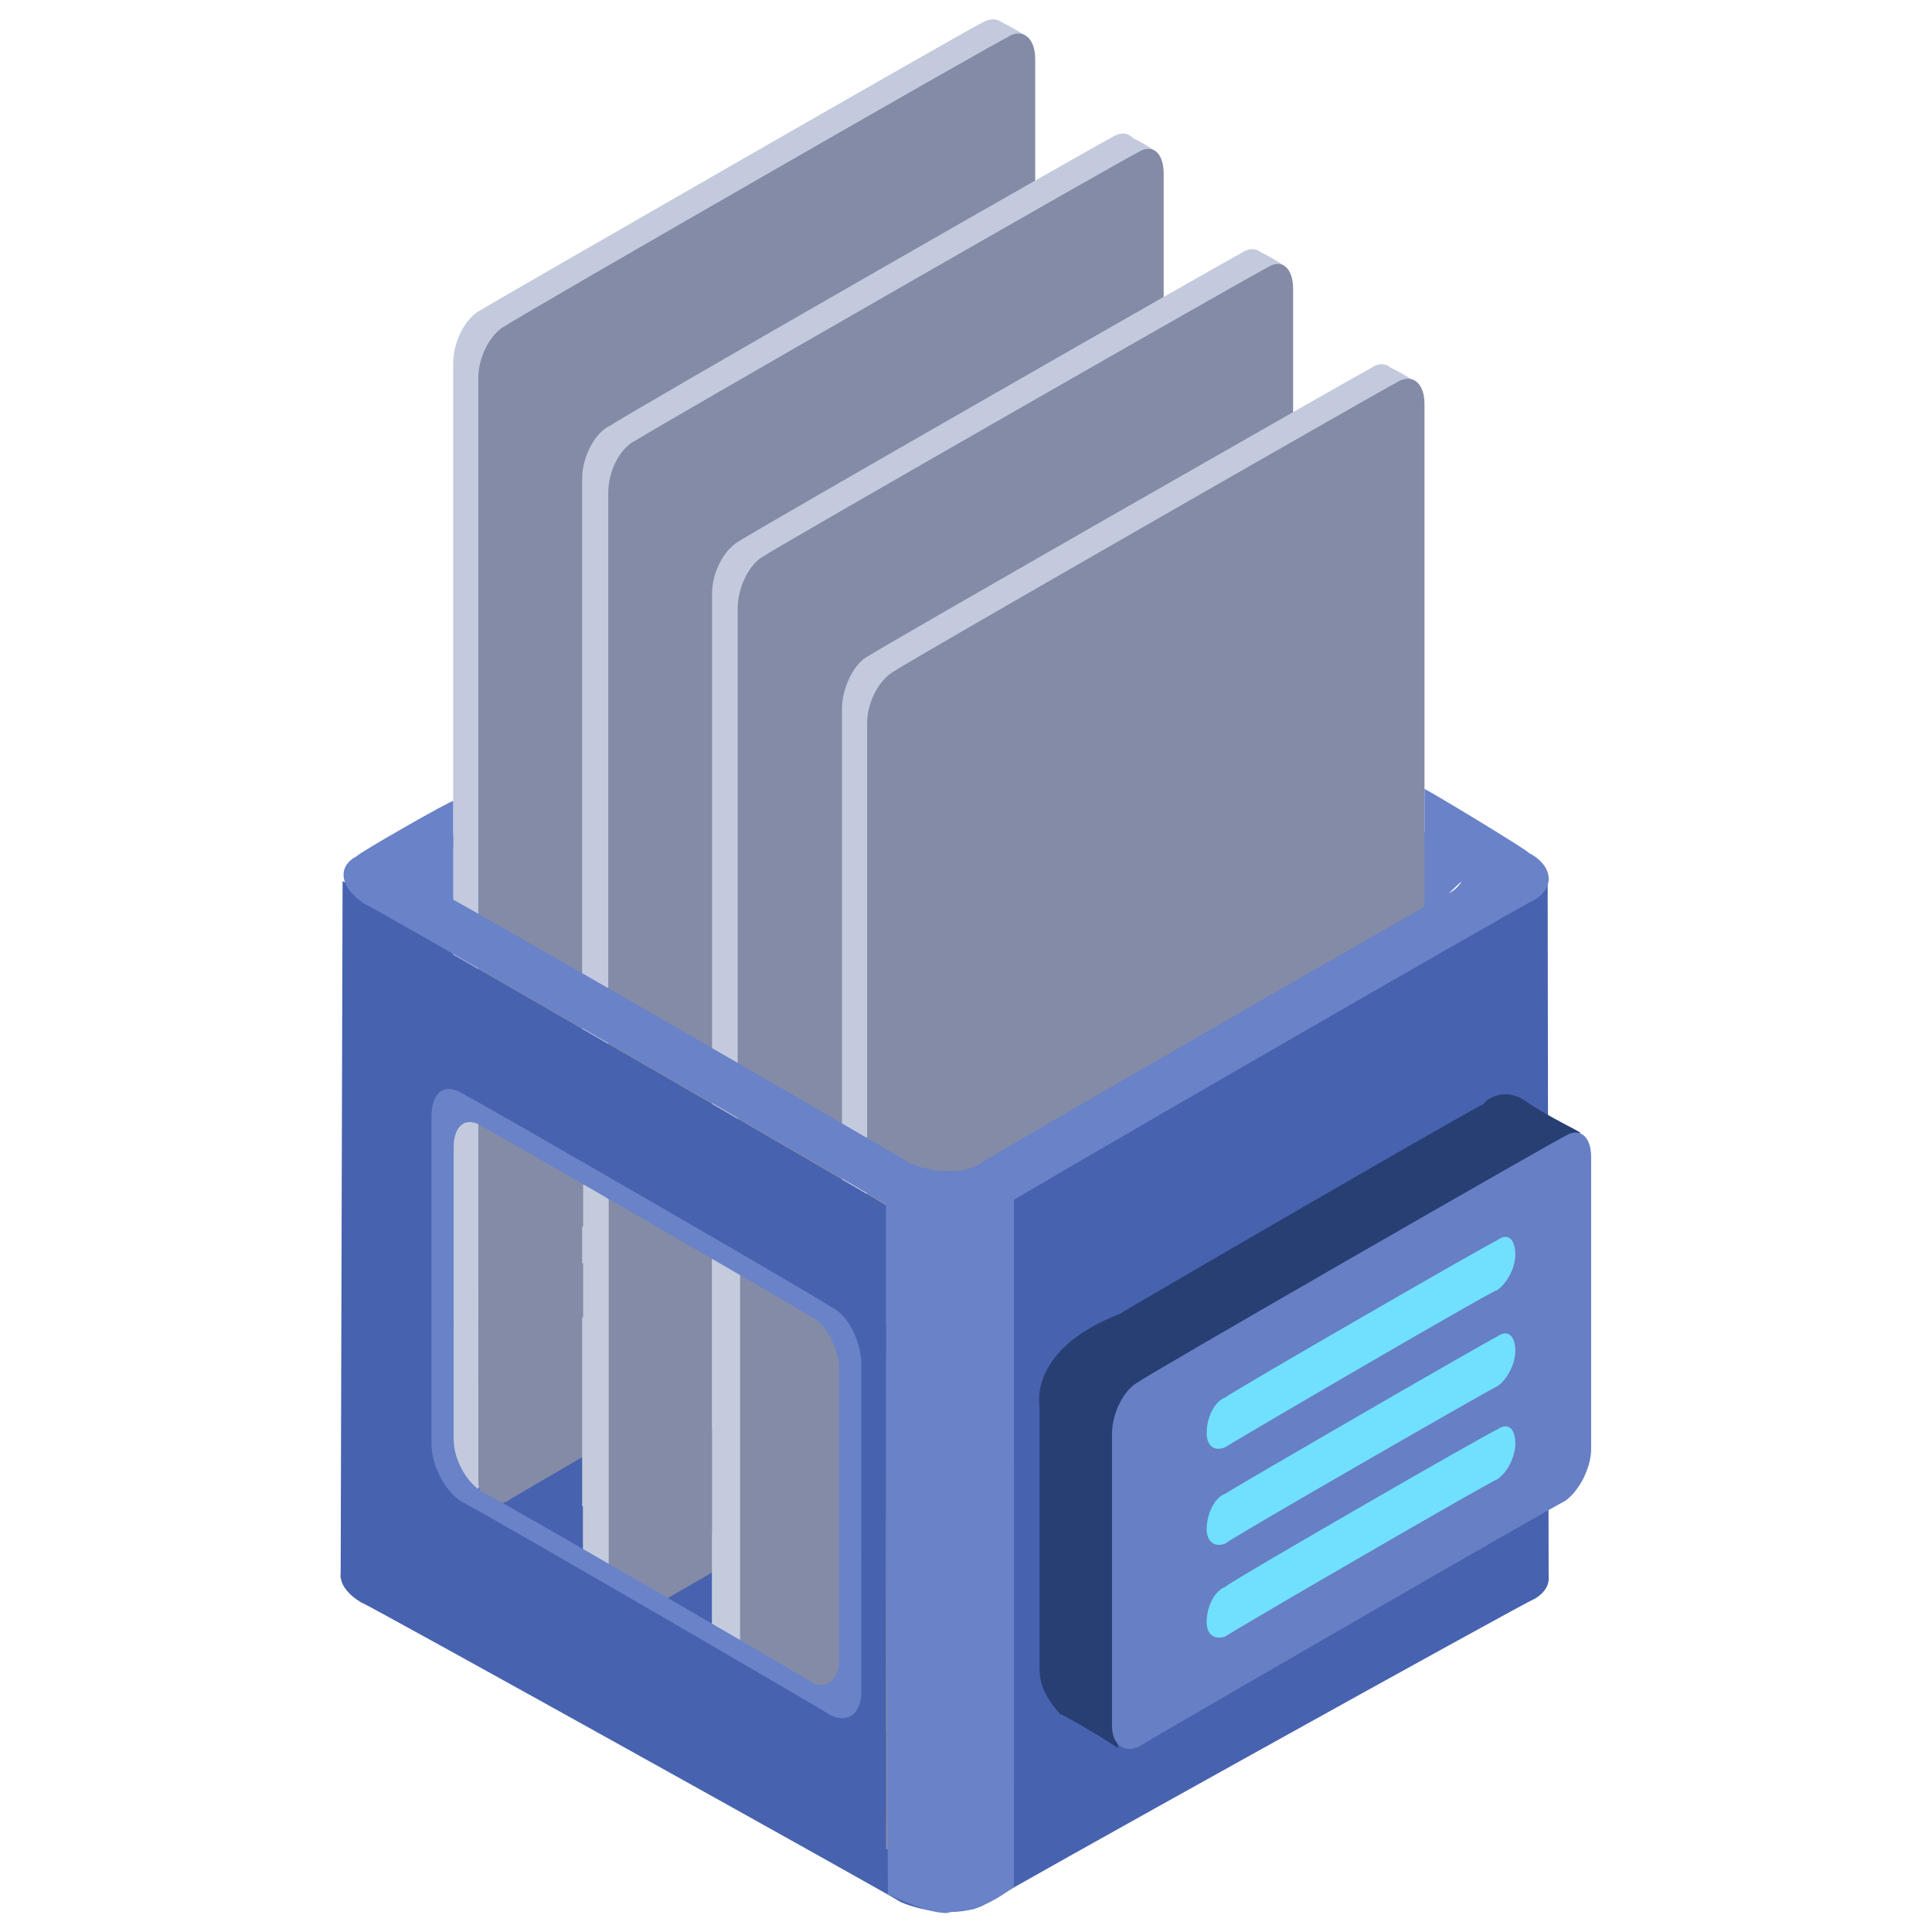 <svg xmlns="http://www.w3.org/2000/svg" version="1.1" xmlns:xlink="http://www.w3.org/1999/xlink" width="100%" height="100%" id="svgWorkerArea" viewBox="0 0 400 400" xmlns:artdraw="https://artdraw.muisca.co" style="background: white;"><defs id="defsdoc"><pattern id="patternBool" x="0" y="0" width="10" height="10" patternUnits="userSpaceOnUse" patternTransform="rotate(35)"><circle cx="5" cy="5" r="4" style="stroke: none;fill: #ff000070;"></circle></pattern></defs><g id="fileImp-120147417" class="cosito"><path id="pathImp-95716869" fill="#4762AF" class="grouped" d="M70.928 182.446C70.928 181.903 70.528 326.403 70.528 326.668 70.528 326.403 195.528 395.503 195.528 395.836 195.528 395.503 195.528 251.603 195.528 251.935 195.528 251.603 70.928 181.903 70.928 182.446 70.928 181.903 70.928 181.903 70.928 182.446"></path><path id="pathImp-418614861" fill="#6982C8" class="grouped" d="M289.428 170.811C289.428 170.403 308.628 176.603 308.628 176.869 308.628 176.603 292.728 191.803 292.728 192.084 292.728 191.803 289.428 170.403 289.428 170.811 289.428 170.403 289.428 170.403 289.428 170.811M95.228 171.829C95.228 171.603 85.428 180.603 85.428 180.98 85.428 180.603 93.828 188.303 93.828 188.697 93.828 188.303 95.228 171.603 95.228 171.829 95.228 171.603 95.228 171.603 95.228 171.829"></path><path id="pathImp-877140590" fill="#4762AF" class="grouped" d="M204.728 259.724C199.828 256.503 191.928 256.303 187.928 258.958 187.928 258.603 73.428 322.103 73.428 322.467 69.028 324.503 69.728 328.803 74.828 331.793 74.828 331.403 186.428 393.503 186.428 393.774 191.728 396.103 199.028 396.603 203.428 394.539 203.428 394.103 317.728 330.603 317.728 331.03 322.128 328.403 321.428 324.103 316.428 321.704 316.428 321.503 204.728 259.503 204.728 259.724 204.728 259.503 204.728 259.503 204.728 259.724"></path><path id="pathImp-701531317" fill="#C4CADD" class="grouped" d="M208.928 9.131C208.928 4.703 206.428 2.803 203.228 4.78 203.228 4.403 99.428 64.103 99.428 64.258 96.428 65.803 93.828 70.603 93.828 75.217 93.828 74.903 93.828 303.303 93.828 303.483 93.828 307.503 96.428 309.403 99.428 307.834 99.428 307.503 203.228 248.003 203.228 248.356 206.428 246.303 208.928 241.103 208.928 237.398 208.928 237.103 208.928 8.803 208.928 9.131 208.928 8.803 208.928 8.803 208.928 9.131"></path><path id="pathImp-305407895" fill="#C4CADD" class="grouped" d="M206.728 4.328C206.728 4.103 212.328 7.203 212.328 7.498 212.328 7.203 205.928 9.903 205.928 10.36 205.928 9.903 203.428 7.103 203.428 7.306 203.428 7.103 206.728 4.103 206.728 4.328 206.728 4.103 206.728 4.103 206.728 4.328"></path><path id="pathImp-630196376" fill="#848BA6" class="grouped" d="M214.328 12.172C214.328 7.703 211.528 5.603 208.428 7.819 208.428 7.403 104.928 66.903 104.928 67.297 101.528 68.903 99.028 73.903 99.028 78.258 99.028 77.903 99.028 306.103 99.028 306.522 99.028 310.503 101.528 312.403 104.928 310.873 104.928 310.503 208.428 251.003 208.428 251.397 211.528 249.303 214.328 244.503 214.328 240.436 214.328 240.103 214.328 11.803 214.328 12.172 214.328 11.803 214.328 11.803 214.328 12.172"></path><path id="pathImp-89859720" fill="#C4CADD" class="grouped" d="M235.828 32.965C235.828 28.303 233.228 26.303 229.928 28.614 229.928 28.303 126.428 87.603 126.428 88.09 123.228 89.403 120.528 94.603 120.528 99.051 120.528 98.603 120.528 327.003 120.528 327.315 120.528 331.303 123.228 333.103 126.428 331.668 126.428 331.403 229.928 271.903 229.928 272.19 233.228 270.003 235.828 265.303 235.828 261.229 235.828 260.803 235.828 32.703 235.828 32.965 235.828 32.703 235.828 32.703 235.828 32.965"></path><path id="pathImp-591074482" fill="#C4CADD" class="grouped" d="M233.428 28.162C233.428 27.803 239.028 30.903 239.028 31.332 239.028 30.903 232.828 33.903 232.828 34.192 232.828 33.903 230.228 30.803 230.228 31.14 230.228 30.803 233.428 27.803 233.428 28.162 233.428 27.803 233.428 27.803 233.428 28.162"></path><path id="pathImp-256613464" fill="#848BA6" class="grouped" d="M240.928 36.004C240.928 31.403 238.428 29.603 235.428 31.653 235.428 31.303 131.728 90.803 131.728 91.131 128.428 92.603 125.928 97.403 125.928 102.09 125.928 101.803 125.928 330.003 125.928 330.356 125.928 334.303 128.428 336.103 131.728 334.707 131.728 334.503 235.428 274.803 235.428 275.231 238.428 273.003 240.928 268.303 240.928 264.27 240.928 264.003 240.928 35.703 240.928 36.004 240.928 35.703 240.928 35.703 240.928 36.004"></path><path id="pathImp-109665965" fill="#C4CADD" class="grouped" d="M262.628 56.799C262.628 52.303 259.928 50.303 256.928 52.449 256.928 52.203 153.228 111.603 153.228 111.924 150.028 113.603 147.428 118.303 147.428 122.885 147.428 122.603 147.428 350.903 147.428 351.149 147.428 355.003 150.028 357.003 153.228 355.502 153.228 355.103 256.928 295.603 256.928 296.024 259.928 294.003 262.628 288.903 262.628 285.063 262.628 284.903 262.628 56.403 262.628 56.799 262.628 56.403 262.628 56.403 262.628 56.799"></path><path id="pathImp-632434366" fill="#C4CADD" class="grouped" d="M260.228 51.994C260.228 51.603 265.928 54.803 265.928 55.166 265.928 54.803 259.928 57.803 259.928 58.026 259.928 57.803 257.228 54.803 257.228 54.972 257.228 54.803 260.228 51.603 260.228 51.994 260.228 51.603 260.228 51.603 260.228 51.994"></path><path id="pathImp-494726868" fill="#848BA6" class="grouped" d="M267.728 59.838C267.728 55.303 265.228 53.403 262.228 55.487 262.228 55.203 158.428 114.603 158.428 114.965 155.328 116.403 152.728 121.403 152.728 125.924 152.728 125.603 152.728 353.903 152.728 354.19 152.728 358.103 155.328 360.003 158.428 358.541 158.428 358.303 262.228 298.603 262.228 299.063 265.228 297.003 267.728 292.003 267.728 288.105 267.728 287.903 267.728 59.403 267.728 59.838 267.728 59.403 267.728 59.403 267.728 59.838"></path><path id="pathImp-644294677" fill="#C4CADD" class="grouped" d="M289.428 80.633C289.428 76.103 286.728 74.103 283.728 76.28 283.728 76.103 179.928 135.403 179.928 135.758 176.928 137.103 174.328 142.303 174.328 146.719 174.328 146.403 174.328 374.503 174.328 374.983 174.328 378.903 176.928 380.903 179.928 379.334 179.928 379.003 283.728 319.503 283.728 319.858 286.728 317.603 289.428 312.603 289.428 308.898 289.428 308.503 289.428 80.403 289.428 80.633 289.428 80.403 289.428 80.403 289.428 80.633"></path><path id="pathImp-452781041" fill="#C4CADD" class="grouped" d="M286.928 75.828C286.928 75.403 292.728 78.603 292.728 79 292.728 78.603 286.728 81.603 286.728 81.86 286.728 81.603 283.928 78.403 283.928 78.806 283.928 78.403 286.928 75.403 286.928 75.828 286.928 75.403 286.928 75.403 286.928 75.828"></path><path id="pathImp-100574708" fill="#848BA6" class="grouped" d="M294.928 83.672C294.928 79.103 292.228 77.103 288.928 79.322 288.928 79.103 185.428 138.403 185.428 138.799 182.228 140.403 179.528 145.103 179.528 149.758 179.528 149.403 179.528 377.803 179.528 378.024 179.528 381.903 182.228 383.903 185.428 382.375 185.428 382.103 288.928 322.503 288.928 322.897 292.228 320.803 294.928 316.003 294.928 311.939 294.928 311.803 294.928 83.403 294.928 83.672 294.928 83.403 294.928 83.403 294.928 83.672"></path><path id="pathImp-552528250" fill="#4762AF" class="grouped" d="M194.928 250.167C194.928 250.003 320.428 181.803 320.428 181.97 320.428 181.803 320.628 327.003 320.628 327.259 320.628 327.003 194.928 300.603 194.928 300.832 194.928 300.603 194.928 250.003 194.928 250.167 194.928 250.003 194.928 250.003 194.928 250.167"></path><path id="pathImp-363680099" fill="#6982C8" class="grouped" d="M183.228 247.808C183.228 247.503 209.928 246.503 209.928 246.698 209.928 246.503 209.928 390.403 209.928 390.839 209.928 390.403 206.728 393.503 201.428 395.298 199.928 395.503 197.928 395.603 195.928 396.078 192.328 396.003 188.028 394.103 183.828 392.214 183.828 392.003 183.228 247.503 183.228 247.808 183.228 247.503 183.228 247.503 183.228 247.808"></path><path id="pathImp-833488705" fill="#4762AF" class="grouped" d="M183.428 249.578C183.428 249.303 91.228 196.003 91.228 196.197 91.228 196.003 91.228 226.903 91.228 227.023 91.228 226.903 183.428 280.003 183.428 280.404 183.428 280.003 183.428 249.303 183.428 249.578 183.428 249.303 183.428 249.303 183.428 249.578M183.428 358.728C183.428 358.303 91.228 305.003 91.228 305.348 91.228 305.003 91.228 337.003 91.228 337.289 91.228 337.003 183.428 390.303 183.428 390.67 183.428 390.303 183.428 358.303 183.428 358.728 183.428 358.303 183.428 358.303 183.428 358.728"></path><path id="pathImp-233907067" fill="#4762AF" class="grouped" d="M183.428 274.126C183.428 273.903 176.228 269.503 176.228 269.819 176.228 269.503 176.228 372.603 176.228 372.966 176.228 372.603 183.428 377.003 183.428 377.273 183.428 377.003 183.428 273.903 183.428 274.126 183.428 273.903 183.428 273.903 183.428 274.126"></path><path id="pathImp-475979279" fill="#6982C8" class="grouped" d="M93.828 165.86C93.828 165.403 93.828 175.103 93.828 175.429 93.828 175.103 91.228 176.603 91.228 176.896 87.428 178.803 87.928 182.403 92.028 185.299 92.028 184.903 188.028 240.403 188.028 240.628 192.328 242.803 198.828 243.103 202.428 241.233 202.428 240.803 300.428 184.403 300.428 184.696 304.228 182.303 303.728 178.403 299.428 176.293 299.428 175.903 294.928 173.303 294.928 173.573 294.928 173.303 294.928 163.103 294.928 163.363 294.928 163.103 316.428 176.103 316.428 176.516 321.428 179.103 322.128 183.603 317.728 186.296 317.728 185.903 203.828 251.603 203.828 252.083 199.228 254.303 191.728 253.903 186.828 251.383 186.828 251.003 75.228 186.603 75.228 186.997 70.328 183.603 69.728 179.403 73.928 177.219 73.928 176.803 93.828 165.403 93.828 165.86 93.828 165.403 93.828 165.403 93.828 165.86"></path><path id="pathImp-116112634" fill="#4762AF" class="grouped" d="M209.928 301.139C209.928 300.903 209.928 370.803 209.928 371.141 209.928 370.803 305.928 321.803 305.928 322.257 305.928 321.803 209.928 300.903 209.928 301.139 209.928 300.903 209.928 300.903 209.928 301.139M120.728 321.101C120.728 320.903 120.728 311.603 120.728 311.824 120.728 311.603 112.728 316.103 112.728 316.523 112.728 316.103 120.728 320.903 120.728 321.101 120.728 320.903 120.728 320.903 120.728 321.101"></path><path id="pathImp-985507916" fill="#848BA6" class="grouped" d="M126.028 308.766C126.028 308.503 173.428 280.403 173.428 280.748 173.428 280.403 173.728 302.003 173.728 302.256 173.728 302.003 130.928 326.603 130.928 326.979 130.928 326.603 126.028 324.003 126.028 324.28 126.028 324.003 126.028 308.503 126.028 308.766 126.028 308.503 126.028 308.503 126.028 308.766M153.228 321.291C153.228 320.903 173.728 309.103 173.728 309.436 173.728 309.103 173.728 351.503 173.728 351.904 173.728 351.503 153.228 339.903 153.228 340.05 153.228 339.903 153.228 320.903 153.228 321.291 153.228 320.903 153.228 320.903 153.228 321.291"></path><path id="pathImp-201403477" fill="#C4CADD" class="grouped" d="M99.028 232.867C99.028 232.503 93.828 230.003 93.828 230.174 93.828 230.003 93.828 306.103 93.828 306.491 93.828 306.103 99.028 310.603 99.028 310.929 99.028 310.603 99.028 232.503 99.028 232.867 99.028 232.503 99.028 232.503 99.028 232.867"></path><path id="pathImp-335532050" fill="#848BA6" class="grouped" d="M99.028 232.867C99.028 232.503 128.428 249.303 128.428 249.653 128.428 249.303 99.028 266.303 99.028 266.596 99.028 266.303 99.028 232.503 99.028 232.867 99.028 232.503 99.028 232.503 99.028 232.867M99.028 274.265C99.028 273.903 99.028 285.303 99.028 285.468 99.028 285.303 144.528 258.903 144.528 259.037 144.528 258.903 135.028 253.103 135.028 253.548 135.028 253.103 99.028 273.903 99.028 274.265 99.028 273.903 99.028 273.903 99.028 274.265"></path><path id="pathImp-459602551" fill="#C4CBDC" class="grouped" d="M120.728 245.236C120.728 245.003 120.728 320.803 120.728 320.987 120.728 320.803 126.028 323.803 126.028 324.176 126.028 323.803 126.028 248.003 126.028 248.383 126.028 248.003 120.728 245.003 120.728 245.236 120.728 245.003 120.728 245.003 120.728 245.236M147.428 260.745C147.428 260.403 147.428 336.103 147.428 336.634 147.428 336.103 153.228 339.503 153.228 339.9 153.228 339.503 153.228 263.603 153.228 263.91 153.228 263.603 147.428 260.403 147.428 260.745 147.428 260.403 147.428 260.403 147.428 260.745"></path><path id="pathImp-471840780" fill="#6982C8" class="grouped" d="M89.328 271.362C89.328 271.003 93.928 273.903 93.928 274.065 93.928 273.903 93.928 297.603 93.928 298.018 93.928 302.003 96.428 306.803 99.828 308.868 99.828 308.503 168.028 348.003 168.028 348.323 170.928 349.803 173.728 347.803 173.728 343.999 173.728 343.803 173.728 319.503 173.728 320.046 173.728 319.503 178.328 322.503 178.328 322.749 178.328 322.503 178.328 349.903 178.328 350.273 178.328 354.803 175.528 356.903 171.928 355.103 171.928 354.903 95.728 310.603 95.728 311.008 92.028 308.803 89.328 303.303 89.328 298.884 89.328 298.603 89.328 271.003 89.328 271.362 89.328 271.003 89.328 271.003 89.328 271.362"></path><path id="pathImp-807036729" fill="#6982C8" class="grouped" d="M178.328 322.939C178.328 322.803 173.728 319.903 173.728 320.234 173.728 319.903 173.728 283.303 173.728 283.501 173.728 279.003 170.928 274.103 168.028 272.653 168.028 272.503 99.828 233.003 99.828 233.199 96.428 231.003 93.928 233.003 93.928 237.52 93.928 237.303 93.928 273.903 93.928 274.255 93.928 273.903 89.328 271.303 89.328 271.55 89.328 271.303 89.328 231.003 89.328 231.249 89.328 226.103 92.028 224.103 95.728 226.416 95.728 226.103 171.928 270.103 171.928 270.511 175.528 272.103 178.328 277.603 178.328 282.636 178.328 282.403 178.328 322.803 178.328 322.939 178.328 322.803 178.328 322.803 178.328 322.939"></path><path id="pathImp-245588008" fill="#273F73" class="grouped" d="M215.228 345.607C215.228 345.103 215.228 290.903 215.228 291.256 215.228 290.903 212.828 279.403 231.928 271.994 231.928 271.803 307.228 228.103 307.228 228.566 307.228 228.103 311.228 224.503 316.228 228.241 320.928 231.403 327.228 234.303 327.228 234.565 327.228 234.303 239.728 285.503 239.028 285.339 238.428 284.503 231.428 287.103 231.428 298.406 231.428 298.003 231.428 361.603 231.428 361.999 231.428 361.603 219.428 354.503 219.428 354.87 219.428 354.503 215.228 351.003 215.228 345.607 215.228 345.103 215.228 345.103 215.228 345.607"></path><path id="pathImp-704187782" fill="#677FC4" class="grouped" d="M329.428 239.56C329.428 235.103 326.928 233.303 323.928 235.274 323.928 235.003 235.828 285.603 235.828 286.054 232.828 287.503 230.228 292.403 230.228 296.884 230.228 296.503 230.228 357.003 230.228 357.335 230.228 361.303 232.828 363.003 235.828 361.619 235.828 361.403 323.928 310.503 323.928 310.839 326.928 308.803 329.428 303.903 329.428 300.012 329.428 299.503 329.428 239.303 329.428 239.56 329.428 239.303 329.428 239.303 329.428 239.56"></path><path id="pathImp-168494776" fill="#71E0FF" class="grouped" d="M313.728 259.747C313.728 256.503 312.128 255.103 309.928 256.826 309.928 256.503 253.728 288.903 253.728 289.318 251.428 290.103 249.828 293.503 249.828 296.698 249.828 299.403 251.428 300.603 253.728 299.618 253.728 299.403 309.928 266.603 309.928 267.126 312.128 265.603 313.728 262.403 313.728 259.747 313.728 259.503 313.728 259.503 313.728 259.747M313.728 279.678C313.728 276.503 312.128 275.103 309.928 276.758 309.928 276.503 253.728 309.003 253.728 309.25 251.428 310.003 249.828 313.503 249.828 316.63 249.828 319.103 251.428 320.503 253.728 319.55 253.728 319.103 309.928 286.803 309.928 287.058 312.128 285.603 313.728 282.303 313.728 279.678 313.728 279.403 313.728 279.403 313.728 279.678M313.728 298.938C313.728 295.603 312.128 294.403 309.928 296.018 309.928 295.603 253.728 328.003 253.728 328.51 251.428 329.403 249.828 332.603 249.828 335.891 249.828 338.403 251.428 339.603 253.728 338.812 253.728 338.503 309.928 305.903 309.928 306.32 312.128 304.903 313.728 301.503 313.728 298.938 313.728 298.603 313.728 298.603 313.728 298.938"></path></g></svg>